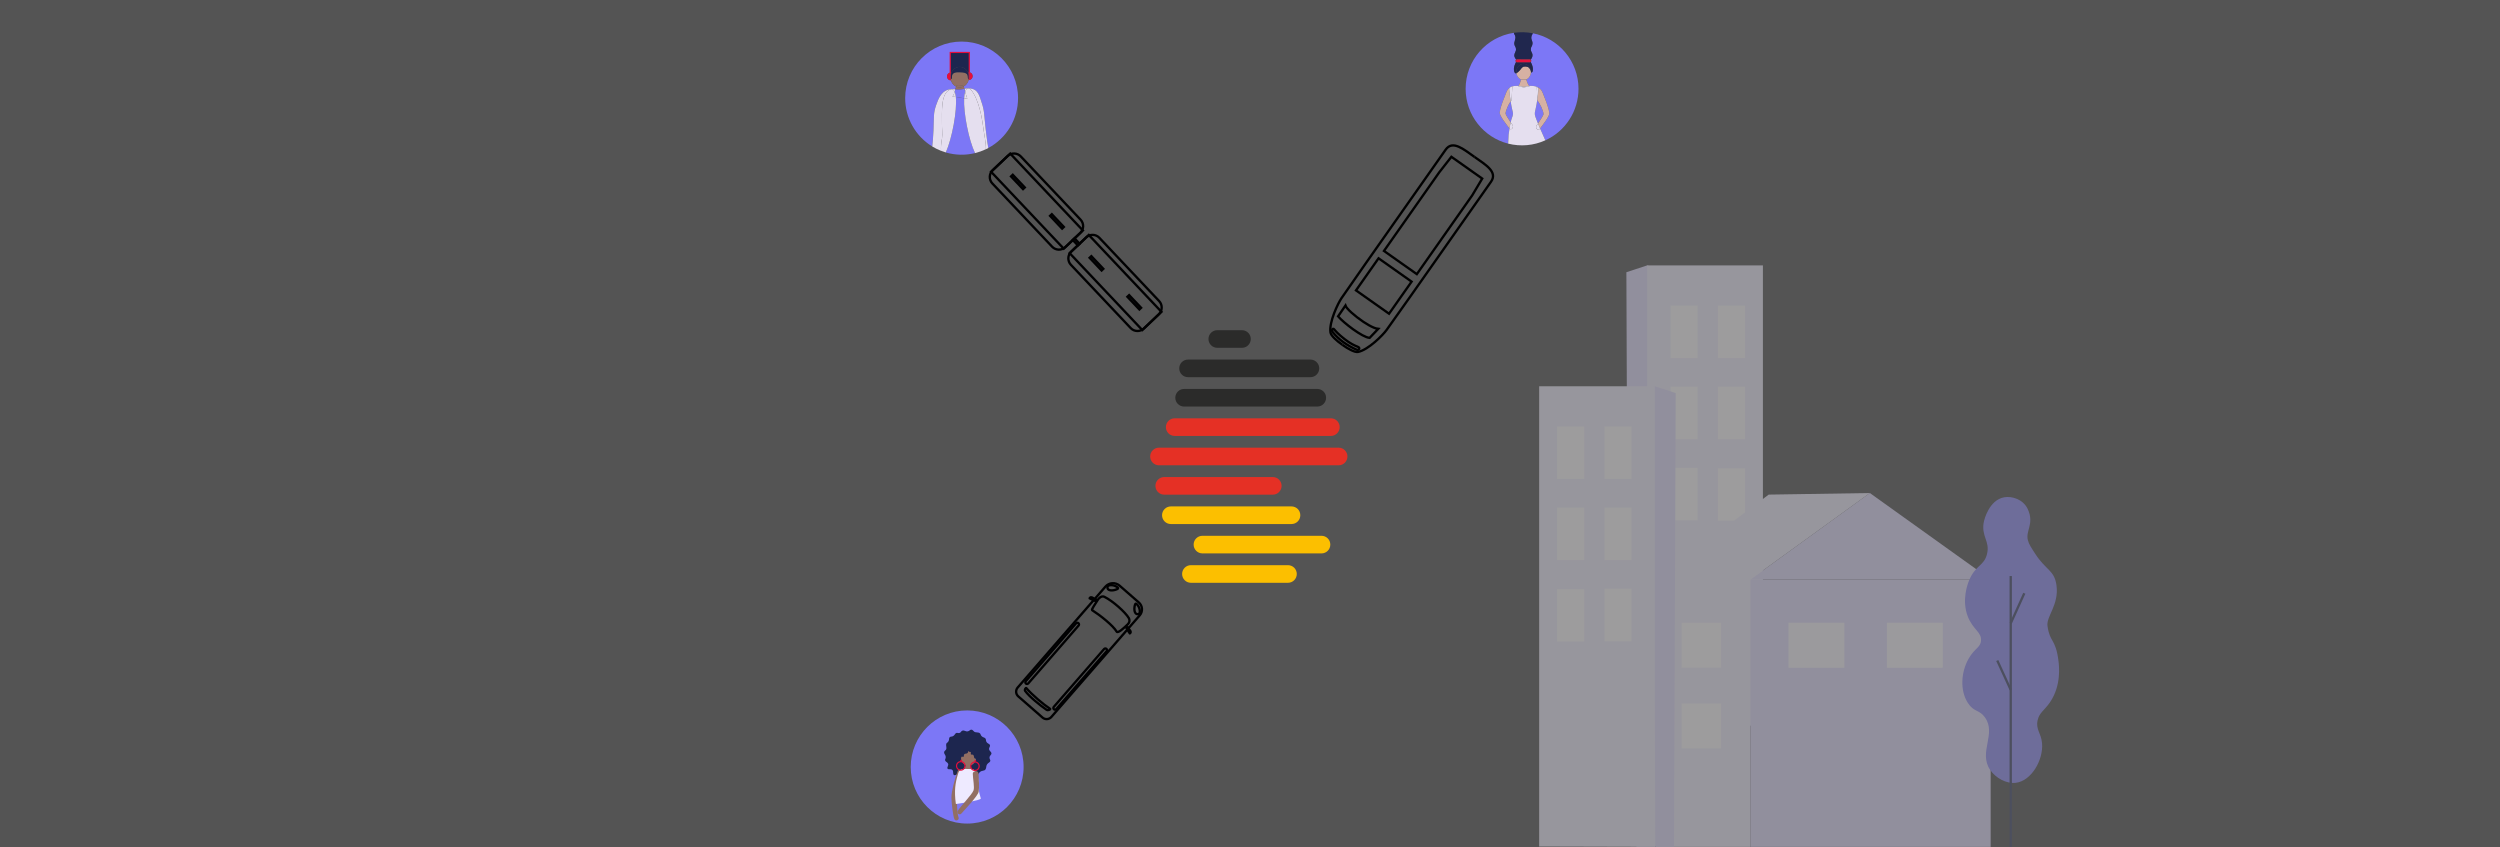<?xml version="1.0" encoding="utf-8"?>
<svg xmlns="http://www.w3.org/2000/svg" fill="none" height="463" viewBox="0 0 1366 463" width="1366">
<rect x="0" y="0" width="1366" height="463" fill="#333333" stroke="none"/>
<g clip-path="url(#clip0_1167_13883)">
<g opacity="0.45">
<path d="M910.125 148.74V396.647H889.589C889.279 314.041 888.968 231.408 888.656 148.748L900.01 145.006" fill="#DDD7FF"/>
<path d="M900.018 318.974V145L963.252 145.017V396.477L899.841 396.655L900.018 318.974Z" fill="#EEEAFF"/>
<g opacity="0.8">
<path d="M953.499 166.945H938.647V195.655H953.499V166.945Z" fill="white"/>
<path d="M927.615 211.285H912.763V239.995H927.615V211.285Z" fill="white"/>
<path d="M927.615 166.945H912.763V195.655H927.615V166.945Z" fill="white"/>
<path d="M953.499 211.285H938.647V239.995H953.499V211.285Z" fill="white"/>
<path d="M927.615 255.626H912.763V284.336H927.615V255.626Z" fill="white"/>
<path d="M953.499 255.826H938.647V284.536H953.499V255.826Z" fill="white"/>
</g>
<path d="M956.434 316.636H904.821V462.747H956.434V316.636Z" fill="#EEEAFF"/>
<path d="M1087.69 316.636H956.434V462.747H1087.69V316.636Z" fill="#DDD7FF"/>
<path d="M940.393 340.276H918.839V364.866H940.393V340.276Z" fill="white" opacity="0.8"/>
<path d="M940.393 384.359H918.839V408.949H940.393V384.359Z" fill="white" opacity="0.8"/>
<path d="M1007.74 340.276H977.24V364.866H1007.74V340.276Z" fill="white" opacity="0.8"/>
<path d="M1061.51 340.276H1031V364.866H1061.51V340.276Z" fill="white" opacity="0.8"/>
<path d="M956.434 316.636L1021.69 269.39L1087.69 316.636H956.434Z" fill="#DDD7FF"/>
<path d="M904.821 316.636L966.417 270.252L1021.69 269.39L956.434 316.636H904.821Z" fill="#EEEAFF"/>
<path d="M894.126 214.796V462.694H914.663C914.973 380.089 915.284 297.457 915.595 214.796L904.242 211.055" fill="#DDD7FF"/>
<path d="M904.234 385.029V211.055L841 211.07V462.532L904.41 462.711L904.234 385.029Z" fill="#EEEAFF"/>
<g opacity="0.8">
<path d="M865.605 233H850.754V261.71H865.605V233Z" fill="white"/>
<path d="M891.489 277.34H876.638V306.049H891.489V277.34Z" fill="white"/>
<path d="M891.489 233H876.638V261.71H891.489V233Z" fill="white"/>
<path d="M865.605 277.34H850.754V306.049H865.605V277.34Z" fill="white"/>
<path d="M891.489 321.68H876.638V350.389H891.489V321.68Z" fill="white"/>
<path d="M865.605 321.881H850.754V350.59H865.605V321.881Z" fill="white"/>
</g>
<path d="M1101.34 427.104C1096.45 427.671 1090.83 424.57 1087.94 420.309C1081.57 410.953 1091.75 400.989 1085.09 391.619C1081.86 387.065 1078.97 388.741 1075.75 383.692C1071.49 377.022 1072.2 367.307 1076.16 360.288C1079.4 354.544 1082.74 354.282 1083.06 350.095C1083.45 344.935 1078.49 343.73 1075.75 336.507C1072.49 327.918 1075.64 319.46 1076.56 317.254C1079.96 309.074 1084.63 309.691 1086.31 302.91C1088.18 295.359 1082.81 292.921 1084.69 284.791C1084.83 284.179 1087.4 273.672 1095.25 272.333C1099.29 271.644 1105.07 273.39 1107.42 278.486C1111 286.259 1105.97 289.802 1107.43 295.36C1108.08 297.795 1109.29 299.48 1111.5 302.91C1117.41 312.121 1121.95 311.801 1123.04 319.923C1124.45 330.429 1117.37 336.524 1118.12 342.075C1119.39 351.453 1122.58 349.04 1124.1 361.042C1124.45 363.835 1125.76 374.279 1119.63 383.316C1116.56 387.831 1113.69 388.961 1112.72 393.507C1111.59 398.786 1114.72 400.728 1115.16 406.341C1115.83 415.096 1109.45 426.157 1101.34 427.104Z" fill="#7C77F6" stroke="#7C77F6" stroke-miterlimit="10" stroke-width="1.269"/>
<path d="M1098.66 463V314.744" stroke="#1D264F" stroke-miterlimit="10" stroke-width="1.269"/>
<path d="M1106.08 324.156L1098.66 340.582" stroke="#1D264F" stroke-miterlimit="10" stroke-width="1.269"/>
<path d="M1091.3 360.901L1098.65 376.929" stroke="#1D264F" stroke-miterlimit="10" stroke-width="1.269"/>
</g>
<rect fill="#D9D9D9" fill-opacity="0.2" height="463" width="1366"/>
<g clip-path="url(#clip1_1167_13883)">
<path d="M596.724 333.378C596.279 333.096 598.281 330.252 599.973 327.547C600.137 327.275 601.732 325.264 603.419 326.091C607.971 328.316 614.941 334.541 616.782 337.725C617.186 338.421 617.526 339.804 616.216 341.107C614.357 342.959 610.801 346.249 610.145 345.13C608.254 341.847 601.154 336.187 596.724 333.378Z" stroke="#000001" stroke-miterlimit="10" stroke-width="1.287"/>
<path d="M598.881 327.561C598.781 327.323 598.463 327.408 597.93 327.178C597.766 327.11 596.697 326.237 596.136 326.329C595.724 326.395 595.257 326.823 595.378 327.036C595.439 327.148 597.396 327.8 597.954 328.023C598.156 328.102 598.256 328.405 598.458 328.382C598.737 328.346 599.006 327.854 598.881 327.561Z" stroke="#000001" stroke-miterlimit="10" stroke-width="1.287"/>
<path d="M616.218 342.705C616.467 342.772 616.426 343.099 616.727 343.598C616.815 343.746 617.824 344.693 617.811 345.262C617.801 345.68 617.449 346.203 617.214 346.113C617.096 346.067 616.185 344.213 615.901 343.688C615.794 343.497 615.483 343.44 615.478 343.236C615.453 342.955 615.903 342.621 616.218 342.705Z" stroke="#000001" stroke-miterlimit="10" stroke-width="1.287"/>
<path d="M589.342 341.794C589.673 341.413 589.634 340.835 589.254 340.503C588.874 340.171 588.298 340.211 587.967 340.592L560.474 372.205C560.143 372.586 560.182 373.164 560.562 373.496C560.942 373.828 561.518 373.788 561.849 373.407L589.342 341.794Z" stroke="#000001" stroke-miterlimit="10" stroke-width="1.287"/>
<path d="M604.65 355.835C604.981 355.454 604.941 354.876 604.562 354.544C604.182 354.212 603.605 354.252 603.274 354.633L575.782 386.246C575.451 386.627 575.49 387.205 575.87 387.537C576.25 387.869 576.826 387.829 577.157 387.448L604.65 355.835Z" stroke="#000001" stroke-miterlimit="10" stroke-width="1.287"/>
<path d="M560.742 375.951C560.561 375.742 559.624 376.774 560.146 377.515C562.279 380.544 568.464 385.524 571.869 387.847C572.635 388.37 574.214 387.587 573.761 387.293C570.118 384.913 563.987 379.71 560.742 375.951Z" stroke="#000001" stroke-miterlimit="10" stroke-width="1.287"/>
<path d="M610.949 321.438C610.909 320.857 609.16 319.903 607.928 319.783C607.232 319.717 605.752 319.574 605.268 320.383C605.162 320.587 605.108 320.814 605.111 321.044C605.114 321.274 605.175 321.499 605.288 321.699C606.372 323.617 610.987 321.985 610.949 321.438Z" stroke="#000001" stroke-miterlimit="10" stroke-width="1.287"/>
<path d="M620.545 329.823C621.124 329.784 622.306 331.391 622.591 332.598C622.755 333.279 623.095 334.728 622.361 335.322C622.174 335.457 621.955 335.544 621.726 335.572C621.497 335.601 621.264 335.571 621.049 335.486C619.017 334.674 619.992 329.861 620.545 329.823Z" stroke="#000001" stroke-miterlimit="10" stroke-width="1.287"/>
<path d="M598.219 327.187L603.988 320.548C604.949 319.444 606.308 318.767 607.766 318.667C609.224 318.567 610.663 319.052 611.764 320.015L622.278 329.202C622.768 329.63 623.17 330.151 623.459 330.735C623.749 331.319 623.921 331.955 623.965 332.606C624.01 333.256 623.926 333.91 623.719 334.528C623.511 335.146 623.184 335.717 622.757 336.209L616.574 343.318" stroke="#000001" stroke-miterlimit="10" stroke-width="1.287"/>
<path d="M616.026 343.952L574.458 391.749C573.862 392.433 573.018 392.853 572.113 392.914C571.208 392.976 570.316 392.675 569.632 392.077L556.387 380.502C555.703 379.904 555.285 379.059 555.223 378.152C555.162 377.245 555.462 376.35 556.058 375.665L597.638 327.856" stroke="#000001" stroke-miterlimit="10" stroke-width="1.287"/>
<path d="M633.349 164.497L600.689 129.938C598.745 127.881 595.505 127.793 593.452 129.742L585.342 137.444C583.289 139.393 583.201 142.641 585.146 144.698L617.805 179.257C619.749 181.315 622.989 181.403 625.042 179.454L633.153 171.752C635.205 169.803 635.293 166.555 633.349 164.497Z" stroke="#000001" stroke-miterlimit="10" stroke-width="1.287"/>
<path d="M596.309 139.95L595.352 140.858L601.91 147.799L602.867 146.89L596.309 139.95Z" stroke="#000001" stroke-miterlimit="10" stroke-width="1.287"/>
<path d="M616.951 161.245L615.994 162.154L622.553 169.094L623.51 168.186L616.951 161.245Z" stroke="#000001" stroke-miterlimit="10" stroke-width="1.287"/>
<path d="M594.918 128.38L584.448 138.322L624.149 180.332L634.618 170.39L594.918 128.38Z" stroke="#000001" stroke-miterlimit="10" stroke-width="1.287"/>
<path d="M590.425 120.04L557.765 85.481C555.821 83.424 552.581 83.336 550.529 85.285L542.418 92.987C540.365 94.936 540.278 98.184 542.222 100.241L574.881 134.8C576.825 136.858 580.065 136.946 582.118 134.997L590.229 127.295C592.281 125.346 592.369 122.098 590.425 120.04Z" stroke="#000001" stroke-miterlimit="10" stroke-width="1.287"/>
<path d="M553.381 95.488L552.424 96.397L558.983 103.337L559.94 102.428L553.381 95.488Z" stroke="#000001" stroke-miterlimit="10" stroke-width="1.287"/>
<path d="M574.713 117.034L573.75 117.946L580.331 124.925L581.293 124.013L574.713 117.034Z" stroke="#000001" stroke-miterlimit="10" stroke-width="1.293"/>
<path d="M551.992 83.918L541.522 93.86L581.222 135.87L591.692 125.928L551.992 83.918Z" stroke="#000001" stroke-miterlimit="10" stroke-width="1.287"/>
<path d="M587.142 130.251L586.185 131.16L588.93 134.065L589.887 133.156L587.142 130.251Z" stroke="#000001" stroke-miterlimit="10" stroke-width="1.287"/>
<path d="M805.669 85.745C811.608 89.953 818.521 93.884 814.68 99.312C803.658 114.889 771.228 161.309 757.612 180.309C755.672 183.017 747.602 191.241 741.984 192.304C740.313 192.619 736.711 190.736 733.489 188.42" stroke="black" stroke-miterlimit="10" stroke-width="1.287"/>
<path d="M735.143 166.956C735.733 168.662 740.244 172.672 744.801 175.738L745.072 175.919C747.01 177.207 748.941 178.312 750.572 178.987L750.751 179.059C751.489 179.379 752.269 179.588 753.068 179.679L748.354 184.614C744.34 184.333 734.04 176.283 731.124 172.853L735.143 166.956Z" stroke="black" stroke-miterlimit="10" stroke-width="1.287"/>
<path d="M741.165 191.038C736.375 188.929 731.569 185.697 728.182 181.465C727.327 180.396 728.252 179.08 728.938 179.909C729.759 180.904 731.223 182.578 734.623 185.248C737.74 187.691 739.977 188.73 741.962 189.513C743.452 190.102 742.519 191.635 741.165 191.038Z" stroke="black" stroke-miterlimit="10" stroke-width="1.287"/>
<path d="M805.669 85.745C799.719 81.554 793.7 76.351 789.894 81.797C778.967 97.442 746.263 143.67 732.993 162.913C731.103 165.655 726.091 176.039 726.982 181.702C727.248 183.385 730.228 186.144 733.489 188.415" stroke="black" stroke-miterlimit="10" stroke-width="1.287"/>
<path d="M809.877 97.572L793.038 85.676L786.39 94.167L756.201 137.11L774.156 149.792L804.409 106.757L809.877 97.572Z" stroke="black" stroke-miterlimit="10" stroke-width="1.287"/>
<path d="M758.972 171.415L771.294 153.886L753.236 141.131L740.914 158.661L758.972 171.415Z" stroke="black" stroke-miterlimit="10" stroke-width="1.287"/>
<path d="M528.46 450.001C545.491 450.001 559.298 436.161 559.298 419.089C559.298 402.017 545.491 388.177 528.46 388.177C511.429 388.177 497.622 402.017 497.622 419.089C497.622 436.161 511.429 450.001 528.46 450.001Z" fill="#7C77F6"/>
<path d="M530.386 423.767C532.122 423.72 532.684 424.367 533.668 423.888C534.536 423.462 534.223 423.077 535.232 422.028C536.491 420.712 537.787 421.518 538.514 420.334C539.067 419.429 538.678 418.713 539.308 417.702C539.964 416.661 540.88 416.664 541.09 415.843C541.279 415.11 540.665 415.003 540.667 413.983C540.667 412.713 541.881 412.468 541.715 411.506C541.577 410.683 540.765 410.535 540.489 409.604C540.161 408.486 541.248 407.951 540.877 407.078C540.532 406.272 539.51 406.321 539.014 405.406C538.519 404.492 538.924 404.117 538.428 403.5C537.933 402.883 537.363 403.067 536.535 402.408C535.624 401.684 536.008 400.973 535.222 400.519C534.536 400.125 534.149 400.334 532.938 400.067C531.834 399.825 531.732 398.731 530.754 398.689C529.963 398.654 529.894 399.361 528.865 399.588C527.52 399.885 526.945 398.829 525.854 399.228C524.994 399.542 525.089 400.294 524.261 400.488C523.255 400.723 523.101 400.197 522.456 400.526C521.811 400.855 521.768 401.444 521.072 402.006C520.178 402.729 519.381 402.263 518.872 402.87C518.434 403.39 518.752 403.661 518.38 404.748C517.968 405.929 517.164 405.65 517.005 406.638C516.872 407.461 517.169 407.987 517.101 408.941C517.023 410.07 515.876 410.103 515.856 411.131C515.838 412.04 516.65 412.419 516.745 413.488C516.849 414.626 516.182 414.804 516.442 415.55C516.711 416.322 517.564 416.353 518.024 417.241C518.504 418.167 517.264 419.265 517.74 419.983C518.216 420.702 519.545 419.913 520.365 420.705C521.186 421.498 520.462 422.926 521.217 423.447C521.919 423.941 522.743 422.831 523.987 423.158C525.359 423.52 525.524 424.321 526.73 424.619C528.078 424.952 528.44 423.819 530.386 423.767Z" fill="#1D264F"/>
<path d="M529.207 418.411C531.509 418.411 533.376 416.344 533.376 413.793C533.376 411.242 531.509 409.174 529.207 409.174C526.904 409.174 525.037 411.242 525.037 413.793C525.037 416.344 526.904 418.411 529.207 418.411Z" fill="#926F63"/>
<path d="M531.51 421.479C530.408 420.184 530.454 418.785 529.927 417.682C529.832 417.482 528.437 417.617 527.958 417.784C527.529 417.934 527.585 418.278 526.919 420.689C526.817 421.061 526.543 421.8 526.415 422.268" fill="#926F63"/>
<path d="M525.449 422.497C525.695 421.181 523.923 419.5 523.255 421.32C521.758 425.405 519.824 432.426 519.843 435.821C519.857 438.084 520.73 446.184 521.509 447.684C522.193 449 524.243 448.049 523.773 446.689C522.736 443.685 523.007 438.135 522.746 435.794C522.571 434.209 524.968 425.062 525.449 422.497Z" fill="#926F63"/>
<path d="M530.698 420.218C531.492 420.305 531.957 420.294 532.721 421.236C533.092 421.693 534.283 423.593 534.754 426.442C535.048 428.215 534.149 428.299 534.523 430.401C534.912 432.591 535.458 434.898 535.911 436.259C536.295 437.41 522.292 439.312 522.292 439.312C521.271 432.035 522.001 427.712 523.414 423.027C523.462 422.863 523.787 421.476 524.576 420.799C525.173 420.287 526.217 420.257 527.067 420.141L530.698 420.218Z" fill="#EEEAFF"/>
<path d="M531.528 422.767C531.489 421.145 534.567 420.569 534.692 422.815C534.902 426.639 535.096 429.6 534.763 432.528C534.507 434.776 526.369 443.272 525.27 444.552C524.303 445.677 522.525 444.282 523.293 443.071C524.986 440.385 531.169 434.069 531.942 431.843C532.549 430.079 531.601 425.774 531.528 422.767Z" fill="#926F63"/>
<path d="M532.254 408.339C532.334 408.856 531.688 409.91 531.026 410.109C530.206 410.356 529.586 409.751 529.144 410.109C528.775 410.41 529.12 410.912 528.737 411.384C528.261 411.973 527.411 411.578 526.857 412.149C526.44 412.577 526.867 413.226 526.501 413.473C526.159 413.705 525.711 413.269 525.377 413.512C525.042 413.756 525.314 414.218 525.016 414.601C524.717 414.985 524.215 415.672 523.749 415.518C522.754 415.189 521.629 412.557 521.691 411.445C521.821 409.168 524.535 406.839 526.847 406.38C529.159 405.921 532.103 407.397 532.254 408.339Z" fill="#1D264F"/>
<path d="M535.606 417.924C535.093 418.006 534.041 417.358 533.84 416.694C533.596 415.871 534.198 415.251 533.84 414.808C533.542 414.437 533.041 414.784 532.57 414.401C531.981 413.924 532.375 413.07 531.807 412.516C531.381 412.098 530.733 412.525 530.486 412.159C530.255 411.816 530.69 411.367 530.447 411.032C530.204 410.696 529.743 410.969 529.361 410.668C528.978 410.367 528.293 409.866 528.447 409.398C528.775 408.412 531.4 407.275 532.51 407.337C534.779 407.467 537.104 410.186 537.562 412.504C538.02 414.822 536.555 417.769 535.606 417.924Z" fill="#1D264F"/>
<path d="M524.966 420.798C526.241 420.798 527.275 419.761 527.275 418.483C527.275 417.205 526.241 416.169 524.966 416.169C523.691 416.169 522.658 417.205 522.658 418.483C522.658 419.761 523.691 420.798 524.966 420.798Z" stroke="#E80C3B" stroke-miterlimit="10" stroke-width="0.644"/>
<path d="M525.162 416.065C525.43 416.065 525.647 415.847 525.647 415.578C525.647 415.309 525.43 415.091 525.162 415.091C524.893 415.091 524.676 415.309 524.676 415.578C524.676 415.847 524.893 416.065 525.162 416.065Z" fill="#E80C3B"/>
<path d="M532.702 420.977C533.977 420.977 535.01 419.941 535.01 418.663C535.01 417.385 533.977 416.349 532.702 416.349C531.427 416.349 530.393 417.385 530.393 418.663C530.393 419.941 531.427 420.977 532.702 420.977Z" stroke="#E80C3B" stroke-miterlimit="10" stroke-width="0.644"/>
<path d="M532.897 416.241C533.165 416.241 533.383 416.023 533.383 415.754C533.383 415.486 533.165 415.268 532.897 415.268C532.629 415.268 532.411 415.486 532.411 415.754C532.411 416.023 532.629 416.241 532.897 416.241Z" fill="#E80C3B"/>
<path d="M529.536 28.546H519.302V28.755L529.536 28.778V28.546Z" fill="#7C77F6"/>
<path d="M556.265 53.625C556.265 36.553 542.459 22.713 525.427 22.713C508.396 22.713 494.59 36.554 494.59 53.625C494.587 58.927 495.946 64.14 498.536 68.763C501.125 73.386 504.857 77.264 509.374 80.022C509.62 78.124 509.867 75.305 510.054 71.14C510.382 63.307 509.934 61.956 511.568 57.267C512.666 54.117 514.568 48.723 520.012 48.736H520.027C520.289 48.697 520.553 48.676 520.818 48.674C521.206 48.674 521.594 48.71 521.975 48.783C522.074 48.282 522.218 47.791 522.407 47.317C520.994 46.649 519.916 45.291 519.507 43.624V43.922C518.966 43.91 518.449 43.693 518.061 43.315C517.673 42.937 517.442 42.425 517.415 41.883C517.388 41.341 517.567 40.809 517.916 40.394C518.264 39.979 518.756 39.711 519.294 39.645C519.294 39.463 519.294 39.316 519.302 39.221V39.124L519.151 28.761H519.302V28.552H529.536V28.784H529.737L529.697 39.476C530.225 39.57 530.699 39.858 531.026 40.285C531.352 40.712 531.507 41.246 531.46 41.782C531.413 42.318 531.167 42.816 530.771 43.179C530.375 43.542 529.858 43.743 529.321 43.743V43.475C528.96 45.144 527.928 46.521 526.555 47.238C526.733 47.644 526.869 48.067 526.962 48.501C527.68 48.337 528.353 48.222 528.965 48.281C529.029 48.271 529.094 48.266 529.159 48.264C534.603 48.251 535.23 52.714 536.323 55.864C537.964 60.553 537.685 62.532 538.575 70.538C539.167 75.862 539.659 79.032 540.005 80.874C544.921 78.232 549.03 74.302 551.894 69.503C554.757 64.704 556.268 59.217 556.265 53.625V53.625Z" fill="#7C77F6"/>
<path d="M536.32 55.861C535.222 52.711 534.6 48.249 529.156 48.262C529.091 48.263 529.026 48.269 528.962 48.278C529.28 48.303 529.589 48.392 529.872 48.541C530.154 48.69 530.403 48.895 530.603 49.143C534.853 54.203 536.625 65.018 537.002 67.987C537.651 73.149 538.857 78.133 538.706 81.536C539.147 81.324 539.58 81.103 540.01 80.878C539.664 79.036 539.172 75.866 538.579 70.542C537.682 62.529 537.954 60.551 536.32 55.861Z" fill="#E5DFEF"/>
<path d="M524.397 48.96C525.293 48.897 526.154 48.675 526.958 48.498C526.866 48.064 526.73 47.64 526.551 47.234C525.916 47.573 525.209 47.758 524.49 47.773C523.77 47.788 523.056 47.634 522.407 47.323C522.218 47.797 522.074 48.288 521.975 48.789C522.769 48.969 523.586 49.027 524.397 48.96V48.96Z" fill="#926F63"/>
<path d="M526.801 53.705L522.28 53.014C523.032 60.416 520.219 75.557 516.796 83.302C521.993 84.823 527.498 84.944 532.756 83.653C529.338 76.572 526.407 61.736 526.801 53.705Z" fill="#7C77F6"/>
<path d="M521.648 50.156C521.776 49.687 521.876 49.224 521.977 48.789C521.595 48.717 521.208 48.68 520.82 48.681C520.555 48.682 520.291 48.703 520.029 48.743C520.736 48.753 521.269 49.261 521.648 50.156Z" fill="#E5DFEF"/>
<path d="M528.962 48.278C528.35 48.219 527.677 48.34 526.958 48.498C527.067 48.91 527.196 49.424 527.369 50.077C527.723 49.02 528.247 48.378 528.962 48.278Z" fill="#E5DFEF"/>
<path d="M527.369 50.077C527.475 50.483 527.597 50.937 527.741 51.455C527.905 52.046 528.343 53.224 528.548 53.972L526.801 53.704C526.407 61.736 529.338 76.568 532.756 83.652C534.803 83.152 536.795 82.443 538.698 81.535C538.848 78.132 537.642 73.146 536.994 67.986C536.622 65.025 534.85 54.202 530.595 49.143C530.394 48.894 530.146 48.689 529.863 48.54C529.581 48.391 529.272 48.302 528.954 48.277C528.247 48.378 527.723 49.019 527.369 50.077Z" fill="#E5DFEF"/>
<path d="M522.28 53.013L526.801 53.704C526.873 52.239 527.057 51.002 527.369 50.077C527.196 49.419 527.067 48.909 526.958 48.498C526.154 48.676 525.293 48.898 524.397 48.96C523.586 49.029 522.769 48.974 521.975 48.796C521.877 49.23 521.776 49.694 521.647 50.163C521.955 50.877 522.162 51.849 522.28 53.013Z" fill="#7C77F6"/>
<path d="M527.741 51.456C527.597 50.937 527.475 50.483 527.369 50.077C527.057 51.002 526.876 52.239 526.801 53.704L528.548 53.972C528.343 53.224 527.905 52.046 527.741 51.456Z" fill="#E5DFEF"/>
<path d="M522.959 46.573C523.245 46.364 525.299 46.56 526.077 46.827C526.181 46.857 526.277 46.909 526.359 46.98C526.441 47.05 526.507 47.137 526.553 47.235C527.927 46.517 528.959 45.141 529.32 43.471V43.33C528.79 43.165 528.827 42.469 528.796 41.751C528.691 39.741 526.553 39.556 524.297 39.472C522.492 39.407 520.218 39.594 520.16 41.655C520.144 42.285 520.239 43.119 519.504 43.3V43.629C519.912 45.295 520.99 46.654 522.403 47.322C522.52 47.028 522.711 46.769 522.959 46.573V46.573Z" fill="#926F63"/>
<path d="M526.552 47.234C526.505 47.137 526.439 47.05 526.357 46.98C526.275 46.909 526.179 46.857 526.076 46.827C525.299 46.56 523.245 46.364 522.958 46.573C522.711 46.77 522.52 47.029 522.405 47.323C523.055 47.634 523.768 47.788 524.488 47.773C525.208 47.758 525.914 47.573 526.55 47.234H526.552Z" fill="#926F63"/>
<path d="M529.696 39.479L529.735 28.787H529.536L529.5 39.464C529.566 39.466 529.631 39.471 529.696 39.479V39.479Z" fill="#1D264F"/>
<path d="M519.507 40.685C520.091 38.305 522.049 36.552 524.384 36.547C526.771 36.547 528.772 38.371 529.307 40.832V39.435C529.37 39.438 529.433 39.445 529.495 39.455L529.531 28.778L519.297 28.755V39.221C519.297 39.315 519.297 39.463 519.289 39.646C519.361 39.646 519.43 39.624 519.502 39.624L519.507 40.685Z" fill="#1D264F"/>
<path d="M519.153 28.755L519.302 39.124V28.755H519.153Z" fill="#1D264F"/>
<path d="M524.384 36.546C522.049 36.546 520.091 38.304 519.507 40.684V43.295C520.237 43.119 520.142 42.285 520.163 41.65C520.221 39.589 522.498 39.401 524.3 39.467C526.556 39.551 528.695 39.735 528.8 41.745C528.837 42.464 528.8 43.158 529.323 43.325V40.826C528.772 38.37 526.771 36.541 524.384 36.546Z" fill="#1D264F"/>
<path d="M519.205 43.333C519.205 43.333 519.272 40.784 519.294 39.645C518.756 39.712 518.264 39.979 517.916 40.394C517.567 40.809 517.388 41.341 517.415 41.883C517.442 42.425 517.673 42.937 518.061 43.315C518.449 43.693 518.966 43.91 519.507 43.922V43.624C519.481 43.516 519.451 43.409 519.43 43.295C519.356 43.315 519.281 43.328 519.205 43.333V43.333Z" fill="#E80C3B"/>
<path d="M519.43 43.306C519.451 43.416 519.481 43.523 519.507 43.634V43.306C519.484 43.3 519.454 43.3 519.43 43.306Z" fill="#E80C3B"/>
<path d="M519.43 43.305C519.361 42.931 519.325 42.551 519.325 42.17C519.325 41.671 519.386 41.174 519.507 40.69V39.629C519.435 39.629 519.366 39.644 519.294 39.65C519.272 40.788 519.205 43.338 519.205 43.338C519.281 43.334 519.356 43.323 519.43 43.305V43.305Z" fill="#E80C3B"/>
<path d="M519.325 42.17C519.325 42.551 519.361 42.931 519.43 43.305C519.455 43.305 519.484 43.305 519.507 43.295V40.685C519.386 41.17 519.325 41.669 519.325 42.17Z" fill="#E80C3B"/>
<path d="M529.348 43.342C529.339 43.386 529.328 43.427 529.318 43.472V43.74C529.849 43.732 530.358 43.528 530.747 43.166C531.136 42.804 531.377 42.31 531.424 41.78C531.471 41.25 531.32 40.722 531.001 40.297C530.682 39.872 530.217 39.581 529.696 39.48L529.681 43.376C529.569 43.384 529.456 43.372 529.348 43.342V43.342Z" fill="#E80C3B"/>
<path d="M529.318 43.33V43.471C529.328 43.427 529.339 43.386 529.347 43.342L529.318 43.33Z" fill="#E80C3B"/>
<path d="M529.5 39.624V39.459C529.438 39.449 529.375 39.443 529.312 39.44V40.836C529.409 41.268 529.459 41.709 529.461 42.152C529.462 42.552 529.424 42.951 529.346 43.343C529.453 43.37 529.564 43.38 529.674 43.371L529.689 39.474C529.624 39.465 529.559 39.459 529.494 39.456L529.5 39.624Z" fill="#E80C3B"/>
<path d="M529.462 42.151C529.461 41.708 529.41 41.267 529.313 40.835V43.334L529.343 43.345C529.422 42.952 529.462 42.552 529.462 42.151V42.151Z" fill="#E80C3B"/>
<path d="M514.73 75.551C515.109 73.439 514.614 69.868 514.691 67.059C514.821 62.383 513.591 49.699 520.027 48.743H520.012C514.568 48.73 512.666 54.124 511.568 57.273C509.927 61.963 510.388 63.313 510.054 71.146C509.875 75.306 509.62 78.126 509.374 80.029C510.912 80.967 512.529 81.768 514.207 82.424C514.018 80.797 514.215 78.418 514.73 75.551Z" fill="#E5DFEF"/>
<path d="M514.691 67.059C514.614 69.868 515.109 73.439 514.73 75.551C514.215 78.418 514.018 80.797 514.207 82.419C515.054 82.748 515.917 83.042 516.796 83.302C520.219 75.556 523.032 60.412 522.28 53.013L520.411 52.729C521.058 51.965 521.406 51.053 521.648 50.156C521.269 49.261 520.736 48.753 520.027 48.743C513.592 49.699 514.821 62.383 514.691 67.059Z" fill="#E5DFEF"/>
<path d="M520.411 52.729L522.28 53.013C522.162 51.849 521.952 50.875 521.648 50.156C521.406 51.053 521.058 51.966 520.411 52.729Z" fill="#E5DFEF"/>
<path d="M519.205 40.111V28.662H529.617V40.111" stroke="#E80C3B" stroke-miterlimit="10" stroke-width="0.644"/>
<path d="M825.412 66.888C825.646 65.803 825.969 64.739 826.377 63.707C826.568 63.166 826.679 62.6 826.705 62.027C826.705 61.595 826.497 60.859 826.282 59.928C825.965 58.567 825.67 56.984 825.414 55.357C824.196 57.034 822.679 60.47 822.624 62.101C822.61 62.439 824.234 65.149 825.412 66.888Z" fill="#7C77F6"/>
<path d="M824.792 70.209C823.463 68.499 819.156 63.093 819.446 61.378C820.158 57.18 822.086 53.102 823.04 50.522C823.565 49.102 824.336 48.23 825.173 47.706C825.505 47.468 825.879 47.297 826.276 47.201L826.331 47.181C827.684 46.824 829.397 46.888 829.777 46.908C830.504 45.775 831.036 43.799 831.134 43.442C829.804 42.898 828.809 41.593 828.579 40.003C828.521 40.033 828.46 40.06 828.397 40.083C828.017 40.216 827.413 39.785 827.226 38.285C827.166 37.693 827.207 37.094 827.345 36.515C827.49 35.916 827.691 35.332 827.948 34.772C828.075 34.451 828.222 34.139 828.387 33.836C828.292 33.766 828.214 33.674 828.161 33.568C828.108 33.461 828.082 33.343 828.084 33.225C828.086 33.106 828.117 32.989 828.174 32.885C828.231 32.781 828.312 32.691 828.41 32.625C828.123 31.921 827.414 31.365 827.416 30.291C827.416 29.012 828.43 28.215 828.333 26.816C828.318 26.563 828.276 26.313 828.21 26.069C828.033 25.483 827.774 25.314 827.574 24.723C827.482 24.458 827.427 24.181 827.409 23.901C827.38 23.485 827.444 23.243 827.728 22.131C827.961 21.218 828.077 20.754 828.044 20.345C828.029 20.064 827.974 19.787 827.88 19.522C827.69 19.006 827.475 18.899 827.285 18.341C827.241 18.209 827.206 18.074 827.18 17.936C812.272 20.111 800.822 32.972 800.822 48.52C800.822 62.96 810.702 75.086 824.054 78.481L824.302 73.547C824.494 72.175 824.676 70.966 824.792 70.209Z" fill="#7C77F6"/>
<path d="M862.492 48.522C862.492 33.464 851.751 20.929 837.532 18.177C837.301 18.978 836.812 19.174 836.72 20.353C836.595 21.971 837.473 22.299 837.357 23.909C837.25 25.39 836.492 25.436 836.438 26.819C836.375 28.444 837.406 28.72 837.357 30.295C837.319 31.507 836.7 31.948 836.416 32.665C836.501 32.736 836.569 32.824 836.616 32.924C836.663 33.023 836.688 33.132 836.689 33.242C836.687 33.366 836.655 33.488 836.595 33.597C836.535 33.706 836.45 33.798 836.346 33.866C836.51 34.397 836.963 34.614 837.427 36.519C837.562 37.099 837.602 37.696 837.547 38.289C837.445 39.754 836.517 39.848 836.503 39.304C836.503 39.233 836.495 39.159 836.485 39.083C836.485 39.157 836.495 39.23 836.495 39.304C836.495 41.207 835.407 42.824 833.885 43.445H833.904C834.288 44.518 834.561 45.661 835.534 46.911C836.121 46.883 838.551 46.819 839.828 47.533C841.023 47.91 842.238 48.834 842.975 50.823C843.93 53.405 845.857 57.483 846.57 61.679C846.843 63.291 843.056 68.163 841.495 70.163C842.737 73.055 843.993 75.831 844.375 76.672C849.775 74.222 854.355 70.263 857.568 65.271C860.782 60.278 862.491 54.463 862.492 48.522V48.522Z" fill="#7C77F6"/>
<path d="M840.064 55.022L840.022 54.156C839.728 56.201 839.365 58.234 838.973 59.931C838.756 60.861 838.574 61.384 838.645 62.598C838.684 63.236 839.431 65.23 840.374 67.519C841.569 65.817 843.403 62.767 843.39 62.407C843.33 60.524 841.316 56.229 840.064 55.022Z" fill="#7C77F6"/>
<path d="M832.637 36.387C831.677 36.537 830.872 37.936 830.483 38.361C829.807 39.098 829.078 39.746 828.573 40.006C828.803 41.596 829.797 42.901 831.128 43.445H833.885C835.407 42.823 836.495 41.206 836.495 39.303C836.495 39.229 836.495 39.157 836.485 39.083C836.421 38.573 836.179 37.931 835.626 37.206C835.186 36.624 834.16 36.152 832.637 36.387Z" fill="#D6B1A3"/>
<path d="M827.875 19.523C827.969 19.788 828.024 20.065 828.04 20.346C828.072 20.756 827.956 21.219 827.723 22.132C827.439 23.241 827.375 23.486 827.405 23.902C827.422 24.183 827.477 24.459 827.569 24.725C827.769 25.315 828.028 25.485 828.205 26.07C828.272 26.314 828.313 26.564 828.328 26.817C828.425 28.217 827.411 29.013 827.411 30.293C827.411 31.367 828.118 31.923 828.405 32.627C828.532 32.526 828.687 32.468 828.849 32.462H835.921C836.103 32.465 836.278 32.534 836.413 32.656C836.689 31.939 837.316 31.505 837.353 30.286C837.403 28.712 836.369 28.435 836.435 26.81C836.489 25.427 837.255 25.373 837.353 23.901C837.47 22.29 836.592 21.963 836.717 20.344C836.809 19.165 837.298 18.969 837.529 18.168C834.115 17.502 830.613 17.422 827.172 17.93C827.197 18.067 827.232 18.202 827.277 18.334C827.47 18.9 827.68 19.007 827.875 19.523Z" fill="#20274E"/>
<path d="M828.847 34.013C828.676 34.01 828.512 33.949 828.381 33.839C828.216 34.142 828.069 34.454 827.941 34.775C827.685 35.335 827.483 35.919 827.339 36.518C827.2 37.097 827.16 37.696 827.219 38.288C827.401 39.788 828.01 40.219 828.391 40.086C828.453 40.063 828.514 40.036 828.573 40.005C828.538 39.773 828.519 39.538 828.517 39.303C828.517 36.864 830.304 34.887 832.506 34.887C834.639 34.887 836.38 36.745 836.485 39.083C836.495 39.158 836.5 39.232 836.503 39.303C836.517 39.848 837.445 39.754 837.547 38.288C837.602 37.696 837.562 37.098 837.427 36.518C836.963 34.614 836.505 34.397 836.346 33.865C836.222 33.957 836.073 34.009 835.919 34.013H828.847Z" fill="#20274E"/>
<path d="M832.506 34.887C830.304 34.887 828.517 36.861 828.517 39.303C828.519 39.538 828.538 39.773 828.573 40.006C829.078 39.746 829.807 39.098 830.483 38.361C830.872 37.936 831.677 36.536 832.637 36.387C834.16 36.15 835.186 36.624 835.626 37.209C836.179 37.94 836.421 38.576 836.485 39.086C836.377 36.745 834.643 34.887 832.506 34.887Z" fill="#20274E"/>
<path d="M831.126 43.445C831.028 43.802 830.496 45.778 829.769 46.911H829.836H829.848C831.325 46.995 831.6 47.439 832.647 47.439C833.694 47.439 833.947 46.998 835.414 46.913H835.427H835.539C834.565 45.663 834.293 44.519 833.909 43.447H833.889C833.453 43.629 832.984 43.723 832.511 43.723C832.038 43.723 831.569 43.629 831.133 43.447L831.126 43.445Z" fill="#D6B1A3"/>
<path d="M832.506 43.718C832.979 43.717 833.447 43.623 833.884 43.441H831.126C831.564 43.623 832.033 43.717 832.506 43.718V43.718Z" fill="#D6B1A3"/>
<path d="M836.346 33.865C836.45 33.797 836.535 33.705 836.595 33.596C836.655 33.487 836.687 33.366 836.689 33.241C836.688 33.131 836.663 33.023 836.616 32.923C836.569 32.823 836.501 32.735 836.416 32.664C836.301 32.964 836.26 33.288 836.297 33.608C836.305 33.695 836.321 33.781 836.346 33.865V33.865Z" fill="#E4123C"/>
<path d="M828.404 32.628C828.305 32.694 828.224 32.783 828.168 32.888C828.111 32.992 828.08 33.108 828.078 33.227C828.075 33.346 828.102 33.464 828.155 33.57C828.207 33.677 828.285 33.769 828.381 33.839C828.419 33.766 828.449 33.688 828.468 33.608C828.559 33.284 828.537 32.938 828.404 32.628V32.628Z" fill="#E4123C"/>
<path d="M828.847 32.471C828.685 32.477 828.53 32.534 828.404 32.635C828.538 32.947 828.561 33.296 828.468 33.622C828.449 33.702 828.419 33.78 828.381 33.852C828.512 33.962 828.676 34.024 828.847 34.027H835.919C836.073 34.023 836.222 33.971 836.346 33.879C836.321 33.795 836.305 33.709 836.297 33.622C836.26 33.302 836.301 32.978 836.416 32.678C836.281 32.556 836.106 32.487 835.924 32.484L828.847 32.471Z" fill="#E4123C"/>
<path d="M825.166 47.703C824.336 48.228 823.565 49.1 823.033 50.519C822.08 53.102 820.152 57.179 819.44 61.375C819.149 63.091 823.457 68.496 824.786 70.207L824.881 69.587C824.881 69.587 825.07 68.348 825.406 66.886C824.22 65.147 822.603 62.436 822.616 62.097C822.672 60.467 824.19 57.031 825.406 55.353C825.051 53.11 824.773 50.776 824.628 48.782C824.615 48.571 824.658 48.36 824.752 48.17C824.847 47.981 824.99 47.819 825.166 47.703V47.703Z" fill="#D6B1A3"/>
<path d="M826.269 47.199C826.287 47.199 826.307 47.189 826.325 47.184L826.269 47.199Z" fill="#D6B1A3"/>
<path d="M840.617 48.788C840.499 50.432 840.289 52.296 840.021 54.156L840.064 55.022C841.316 56.229 843.33 60.524 843.395 62.407C843.408 62.767 841.574 65.817 840.379 67.519C840.732 68.376 841.113 69.276 841.495 70.169C843.056 68.169 846.843 63.297 846.57 61.685C845.857 57.487 843.93 53.41 842.975 50.829C842.238 48.835 841.022 47.911 839.828 47.539C840.33 47.814 840.658 48.214 840.617 48.788Z" fill="#D6B1A3"/>
<path d="M841.224 70.517C840.197 71.832 838.615 69.645 839.69 68.426C839.935 68.136 840.165 67.834 840.379 67.52C839.436 65.217 838.689 63.243 838.65 62.598C838.574 61.384 838.756 60.861 838.978 59.932C839.372 58.234 839.733 56.201 840.026 54.157L839.698 47.487C839.744 47.5 839.79 47.518 839.836 47.533C838.56 46.819 836.129 46.883 835.542 46.911C835.611 47 835.675 47.089 835.752 47.179L832.582 47.773L829.58 47.186C829.649 47.098 829.713 47.006 829.772 46.911C829.398 46.891 827.685 46.827 826.326 47.184L825.952 54.714C825.755 54.913 825.575 55.128 825.414 55.357C825.67 56.984 825.965 58.566 826.282 59.928C826.497 60.859 826.706 61.595 826.706 62.027C826.679 62.6 826.568 63.166 826.377 63.707C825.969 64.739 825.646 65.803 825.412 66.888C825.695 67.314 825.999 67.725 826.325 68.118C827.4 69.337 825.818 71.531 824.792 70.209C824.676 70.966 824.494 72.183 824.3 73.541L824.052 78.476C830.836 80.2 838.003 79.562 844.378 76.667C843.996 75.826 842.737 73.048 841.498 70.158L841.224 70.517Z" fill="#E5DFEF"/>
<path d="M825.166 47.703C825.509 47.484 825.88 47.315 826.269 47.198C825.872 47.294 825.498 47.466 825.166 47.703Z" fill="#E5DFEF"/>
<path d="M835.409 46.918C833.942 47.003 833.688 47.444 832.642 47.444C831.597 47.444 831.312 47 829.843 46.916H829.831H829.764C829.705 47.011 829.641 47.103 829.572 47.191L832.573 47.778L835.744 47.184C835.666 47.094 835.603 47.005 835.534 46.916H835.422L835.409 46.918Z" fill="#E5DFEF"/>
<path d="M825.166 47.703C824.99 47.821 824.849 47.983 824.755 48.173C824.662 48.363 824.62 48.574 824.635 48.786C824.779 50.779 825.058 53.113 825.412 55.357C825.573 55.128 825.753 54.913 825.951 54.714L826.325 47.184C826.307 47.184 826.287 47.192 826.269 47.198C825.88 47.315 825.509 47.485 825.166 47.703V47.703Z" fill="#E5DFEF"/>
<path d="M824.792 70.209C825.818 71.525 827.4 69.337 826.325 68.118C825.999 67.724 825.695 67.314 825.412 66.888C825.084 68.35 824.887 69.589 824.887 69.589L824.792 70.209Z" fill="#E5DFEF"/>
<path d="M839.69 68.426C838.615 69.645 840.197 71.837 841.224 70.516L841.495 70.169C841.113 69.276 840.732 68.376 840.379 67.519C840.165 67.833 839.935 68.136 839.69 68.426V68.426Z" fill="#E5DFEF"/>
<path d="M840.022 54.156C840.289 52.296 840.499 50.427 840.617 48.787C840.658 48.213 840.33 47.814 839.828 47.532C839.782 47.518 839.736 47.499 839.69 47.486L840.022 54.156Z" fill="#E5DFEF"/>
<path d="M719.774 222.142H646.984C644.331 222.142 642.181 219.986 642.181 217.327C642.181 214.668 644.331 212.513 646.984 212.513H719.774C722.427 212.513 724.577 214.668 724.577 217.327C724.577 219.986 722.427 222.142 719.774 222.142Z" fill="#2B2B2A"/>
<path d="M716.027 206.092H649.137C646.482 206.092 644.333 203.937 644.333 201.277C644.333 198.618 646.482 196.463 649.137 196.463H716.027C718.68 196.463 720.831 198.618 720.831 201.277C720.831 203.937 718.68 206.092 716.027 206.092Z" fill="#2B2B2A"/>
<path d="M678.623 190.044H665.112C662.457 190.044 660.308 187.889 660.308 185.229C660.308 182.57 662.457 180.415 665.112 180.415H678.623C681.276 180.415 683.427 182.57 683.427 185.229C683.427 187.889 681.276 190.044 678.623 190.044Z" fill="#2B2B2A"/>
<path d="M703.759 318.437H650.711C648.058 318.437 645.908 316.281 645.908 313.622C645.908 310.963 648.058 308.808 650.711 308.808H703.759C706.412 308.808 708.563 310.963 708.563 313.622C708.563 316.281 706.412 318.437 703.759 318.437Z" fill="#FCBF00"/>
<path d="M722.079 302.38H657.003C654.35 302.38 652.2 300.225 652.2 297.565C652.2 294.906 654.35 292.751 657.003 292.751H722.079C724.733 292.751 726.883 294.906 726.883 297.565C726.883 300.225 724.733 302.38 722.079 302.38Z" fill="#FCBF00"/>
<path d="M705.686 286.336H639.749C637.096 286.336 634.945 284.181 634.945 281.521C634.945 278.862 637.096 276.707 639.749 276.707H705.686C708.34 276.707 710.49 278.862 710.49 281.521C710.49 284.181 708.34 286.336 705.686 286.336Z" fill="#FCBF00"/>
<path d="M695.458 270.287H636.133C633.48 270.287 631.33 268.132 631.33 265.473C631.33 262.813 633.48 260.658 636.133 260.658H695.458C698.111 260.658 700.261 262.813 700.261 265.473C700.261 268.132 698.111 270.287 695.458 270.287Z" fill="#E53025"/>
<path d="M731.435 254.238H633.258C630.605 254.238 628.455 252.083 628.455 249.424C628.455 246.765 630.605 244.609 633.258 244.609H731.435C734.089 244.609 736.239 246.765 736.239 249.424C736.239 252.083 734.089 254.238 731.435 254.238Z" fill="#E53025"/>
<path d="M727.196 238.189H641.85C639.196 238.189 637.046 236.034 637.046 233.375C637.046 230.716 639.196 228.561 641.85 228.561H727.196C729.849 228.561 732 230.716 732 233.375C732 236.034 729.849 238.189 727.196 238.189Z" fill="#E53025"/>
</g>
</g>
<defs>
<clipPath id="clip0_1167_13883">
<rect fill="white" height="463" width="1366"/>
</clipPath>
<clipPath id="clip1_1167_13883">
<rect fill="white" height="437" transform="translate(490 13)" width="386"/>
</clipPath>
</defs>
</svg>